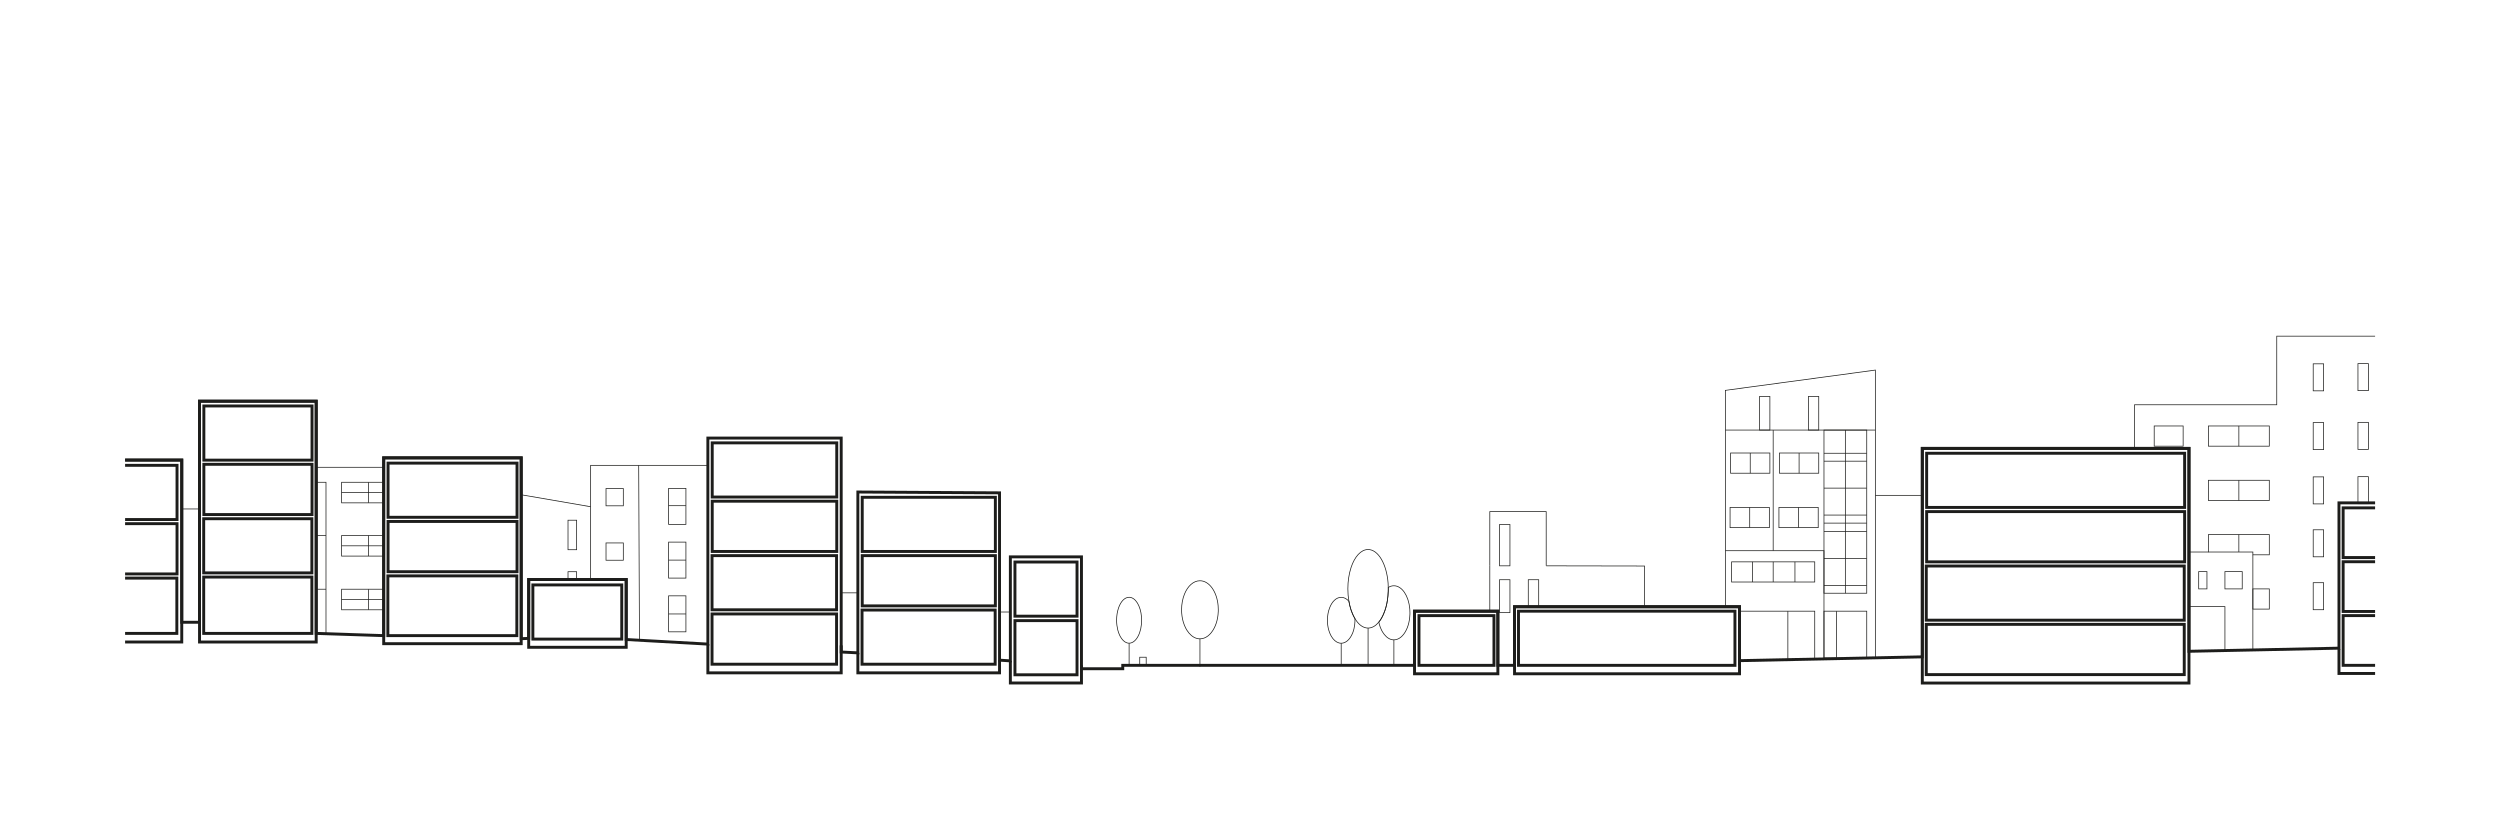 <?xml version="1.0" encoding="UTF-8"?>
<svg xmlns="http://www.w3.org/2000/svg" xmlns:xlink="http://www.w3.org/1999/xlink" id="Ebene_1" width="30cm" height="10cm" viewBox="0 0 850.394 283.465">
  <defs>
    <clipPath id="clippath">
      <rect width="850.394" height="283.465" style="fill:none;"></rect>
    </clipPath>
    <clipPath id="clippath-1">
      <rect x="42.551" y="48.213" width="765.354" height="198.425" style="fill:none;"></rect>
    </clipPath>
    <clipPath id="clippath-2">
      <rect x="42.551" y="48.213" width="765.354" height="198.425" style="fill:none;"></rect>
    </clipPath>
    <clipPath id="clippath-3">
      <rect x="42.551" y="48.213" width="765.354" height="198.425" style="fill:none;"></rect>
    </clipPath>
    <clipPath id="clippath-4">
      <rect x="42.551" y="48.213" width="765.354" height="198.425" style="fill:none;"></rect>
    </clipPath>
    <clipPath id="clippath-5">
      <rect x="42.551" y="48.213" width="765.354" height="198.425" style="fill:none;"></rect>
    </clipPath>
    <clipPath id="clippath-6">
      <rect x="42.551" y="48.213" width="765.354" height="198.425" style="fill:none;"></rect>
    </clipPath>
  </defs>
  <g style="clip-path:url(#clippath);">
    <polyline points="586.895 206.386 586.895 132.78 637.918 125.882 637.918 223.766" style="fill:none; stroke:#1d1d1b; stroke-miterlimit:10; stroke-width:.25px;"></polyline>
    <line x1="637.918" y1="168.496" x2="653.887" y2="168.496" style="fill:none; stroke:#1d1d1b; stroke-miterlimit:10; stroke-width:.25px;"></line>
    <polyline points="525.95 192.471 559.399 192.535 559.399 206.386" style="fill:none; stroke:#1d1d1b; stroke-miterlimit:10; stroke-width:.25px;"></polyline>
    <line x1="506.769" y1="207.898" x2="506.769" y2="192.434" style="fill:none; stroke:#1d1d1b; stroke-miterlimit:10; stroke-width:.25px;"></line>
    <line x1="751.212" y1="187.772" x2="744.592" y2="187.772" style="fill:none; stroke:#1d1d1b; stroke-miterlimit:10; stroke-width:.25px;"></line>
    <line x1="766.332" y1="220.922" x2="766.332" y2="188.722" style="fill:none; stroke:#1d1d1b; stroke-miterlimit:10; stroke-width:.25px;"></line>
    <g style="clip-path:url(#clippath-1);">
      <polyline points="822.047 114.354 774.454 114.354 774.454 137.693 726.076 137.693 726.076 152.528" style="fill:none; stroke:#1d1d1b; stroke-miterlimit:10; stroke-width:.25px;"></polyline>
    </g>
    <line x1="339.997" y1="208.181" x2="343.682" y2="208.181" style="fill:none; stroke:#1d1d1b; stroke-miterlimit:10; stroke-width:.25px;"></line>
    <line x1="286.139" y1="201.661" x2="291.808" y2="201.661" style="fill:none; stroke:#1d1d1b; stroke-miterlimit:10; stroke-width:.25px;"></line>
    <polyline points="200.911 197.126 200.911 158.291 240.785 158.291" style="fill:none; stroke:#1d1d1b; stroke-miterlimit:10; stroke-width:.25px;"></polyline>
    <line x1="177.618" y1="168.354" x2="200.911" y2="172.37" style="fill:none; stroke:#1d1d1b; stroke-miterlimit:10; stroke-width:.25px;"></line>
    <line x1="107.556" y1="158.953" x2="130.517" y2="158.953" style="fill:none; stroke:#1d1d1b; stroke-miterlimit:10; stroke-width:.25px;"></line>
    <line x1="61.824" y1="173.126" x2="67.871" y2="173.126" style="fill:none; stroke:#1d1d1b; stroke-miterlimit:10; stroke-width:.25px;"></line>
    <polyline points="387.69 226.323 387.69 223.559 389.887 223.559 389.887 226.323" style="fill:none; stroke:#1d1d1b; stroke-miterlimit:10; stroke-width:.25px;"></polyline>
    <polyline points="506.769 192.434 506.769 174.024 525.95 174.024 525.95 192.434" style="fill:none; stroke:#1d1d1b; stroke-miterlimit:10; stroke-width:.25px;"></polyline>
    <rect x="510.076" y="178.417" width="3.543" height="14.054" style="fill:none; stroke:#1d1d1b; stroke-miterlimit:10; stroke-width:.25px;"></rect>
    <rect x="510.076" y="197.197" width="3.543" height="11.197" style="fill:none; stroke:#1d1d1b; stroke-miterlimit:10; stroke-width:.25px;"></rect>
    <rect x="519.855" y="197.197" width="3.544" height="9.189" style="fill:none; stroke:#1d1d1b; stroke-miterlimit:10; stroke-width:.25px;"></rect>
    <line x1="637.918" y1="146.291" x2="586.895" y2="146.291" style="fill:none; stroke:#1d1d1b; stroke-miterlimit:10; stroke-width:.25px;"></line>
    <rect x="620.438" y="146.291" width="14.549" height="55.5" style="fill:none; stroke:#1d1d1b; stroke-miterlimit:10; stroke-width:.25px;"></rect>
    <polyline points="591.714 207.898 617.296 207.898 617.296 224.195" style="fill:none; stroke:#1d1d1b; stroke-miterlimit:10; stroke-width:.25px;"></polyline>
    <rect x="589.021" y="191.118" width="28.275" height="6.858" style="fill:none; stroke:#1d1d1b; stroke-miterlimit:10; stroke-width:.25px;"></rect>
    <line x1="603.159" y1="197.976" x2="603.159" y2="191.118" style="fill:none; stroke:#1d1d1b; stroke-miterlimit:10; stroke-width:.25px;"></line>
    <line x1="610.564" y1="197.976" x2="610.564" y2="191.118" style="fill:none; stroke:#1d1d1b; stroke-miterlimit:10; stroke-width:.25px;"></line>
    <line x1="596.107" y1="197.976" x2="596.107" y2="191.118" style="fill:none; stroke:#1d1d1b; stroke-miterlimit:10; stroke-width:.25px;"></line>
    <polyline points="586.895 187.327 620.438 187.327 620.438 224.13" style="fill:none; stroke:#1d1d1b; stroke-miterlimit:10; stroke-width:.25px;"></polyline>
    <line x1="603.159" y1="146.291" x2="603.159" y2="187.327" style="fill:none; stroke:#1d1d1b; stroke-miterlimit:10; stroke-width:.25px;"></line>
    <rect x="605.117" y="172.606" width="13.363" height="6.874" style="fill:none; stroke:#1d1d1b; stroke-miterlimit:10; stroke-width:.25px;"></rect>
    <line x1="611.798" y1="172.606" x2="611.798" y2="179.48" style="fill:none; stroke:#1d1d1b; stroke-miterlimit:10; stroke-width:.25px;"></line>
    <rect x="588.497" y="172.606" width="13.363" height="6.874" style="fill:none; stroke:#1d1d1b; stroke-miterlimit:10; stroke-width:.25px;"></rect>
    <line x1="595.178" y1="172.606" x2="595.178" y2="179.48" style="fill:none; stroke:#1d1d1b; stroke-miterlimit:10; stroke-width:.25px;"></line>
    <rect x="605.295" y="154.094" width="13.363" height="6.874" style="fill:none; stroke:#1d1d1b; stroke-miterlimit:10; stroke-width:.25px;"></rect>
    <line x1="611.976" y1="154.094" x2="611.976" y2="160.968" style="fill:none; stroke:#1d1d1b; stroke-miterlimit:10; stroke-width:.25px;"></line>
    <rect x="751.21" y="144.898" width="20.708" height="6.874" style="fill:none; stroke:#1d1d1b; stroke-miterlimit:10; stroke-width:.25px;"></rect>
    <rect x="732.767" y="144.898" width="9.844" height="6.874" style="fill:none; stroke:#1d1d1b; stroke-miterlimit:10; stroke-width:.25px;"></rect>
    <line x1="761.564" y1="144.898" x2="761.564" y2="151.772" style="fill:none; stroke:#1d1d1b; stroke-miterlimit:10; stroke-width:.25px;"></line>
    <rect x="751.21" y="163.372" width="20.708" height="6.874" style="fill:none; stroke:#1d1d1b; stroke-miterlimit:10; stroke-width:.25px;"></rect>
    <rect x="766.332" y="200.317" width="5.589" height="6.874" style="fill:none; stroke:#1d1d1b; stroke-miterlimit:10; stroke-width:.25px;"></rect>
    <line x1="761.564" y1="163.372" x2="761.564" y2="170.246" style="fill:none; stroke:#1d1d1b; stroke-miterlimit:10; stroke-width:.25px;"></line>
    <polygon points="771.922 181.842 771.922 188.722 766.332 188.722 766.332 187.772 751.212 187.772 751.212 181.842 771.922 181.842" style="fill:none; stroke:#1d1d1b; stroke-miterlimit:10; stroke-width:.25px;"></polygon>
    <line x1="761.562" y1="187.772" x2="761.562" y2="181.842" style="fill:none; stroke:#1d1d1b; stroke-miterlimit:10; stroke-width:.25px;"></line>
    <rect x="588.675" y="154.094" width="13.363" height="6.874" style="fill:none; stroke:#1d1d1b; stroke-miterlimit:10; stroke-width:.25px;"></rect>
    <line x1="595.356" y1="154.094" x2="595.356" y2="160.968" style="fill:none; stroke:#1d1d1b; stroke-miterlimit:10; stroke-width:.25px;"></line>
    <rect x="620.438" y="207.898" width="14.549" height="15.929" style="fill:none; stroke:#1d1d1b; stroke-miterlimit:10; stroke-width:.25px;"></rect>
    <line x1="608.155" y1="207.898" x2="608.155" y2="224.386" style="fill:none; stroke:#1d1d1b; stroke-miterlimit:10; stroke-width:.25px;"></line>
    <line x1="624.737" y1="207.898" x2="624.737" y2="223.766" style="fill:none; stroke:#1d1d1b; stroke-miterlimit:10; stroke-width:.25px;"></line>
    <line x1="627.712" y1="146.291" x2="627.712" y2="201.791" style="fill:none; stroke:#1d1d1b; stroke-miterlimit:10; stroke-width:.25px;"></line>
    <line x1="634.987" y1="177.943" x2="620.438" y2="177.943" style="fill:none; stroke:#1d1d1b; stroke-miterlimit:10; stroke-width:.25px;"></line>
    <line x1="634.987" y1="175.205" x2="620.438" y2="175.205" style="fill:none; stroke:#1d1d1b; stroke-miterlimit:10; stroke-width:.25px;"></line>
    <line x1="634.987" y1="156.874" x2="620.438" y2="156.874" style="fill:none; stroke:#1d1d1b; stroke-miterlimit:10; stroke-width:.25px;"></line>
    <line x1="634.987" y1="154.181" x2="620.438" y2="154.181" style="fill:none; stroke:#1d1d1b; stroke-miterlimit:10; stroke-width:.25px;"></line>
    <line x1="634.987" y1="166.039" x2="620.438" y2="166.039" style="fill:none; stroke:#1d1d1b; stroke-miterlimit:10; stroke-width:.25px;"></line>
    <line x1="634.987" y1="199.169" x2="620.438" y2="199.169" style="fill:none; stroke:#1d1d1b; stroke-miterlimit:10; stroke-width:.25px;"></line>
    <line x1="634.987" y1="180.839" x2="620.438" y2="180.839" style="fill:none; stroke:#1d1d1b; stroke-miterlimit:10; stroke-width:.25px;"></line>
    <line x1="634.987" y1="190.004" x2="620.438" y2="190.004" style="fill:none; stroke:#1d1d1b; stroke-miterlimit:10; stroke-width:.25px;"></line>
    <rect x="598.517" y="134.858" width="3.521" height="11.433" style="fill:none; stroke:#1d1d1b; stroke-miterlimit:10; stroke-width:.25px;"></rect>
    <rect x="615.137" y="134.858" width="3.521" height="11.433" style="fill:none; stroke:#1d1d1b; stroke-miterlimit:10; stroke-width:.25px;"></rect>
    <rect x="786.855" y="143.74" width="3.544" height="9.189" style="fill:none; stroke:#1d1d1b; stroke-miterlimit:10; stroke-width:.25px;"></rect>
    <rect x="786.855" y="123.756" width="3.544" height="9.189" style="fill:none; stroke:#1d1d1b; stroke-miterlimit:10; stroke-width:.25px;"></rect>
    <rect x="786.855" y="162.215" width="3.544" height="9.189" style="fill:none; stroke:#1d1d1b; stroke-miterlimit:10; stroke-width:.25px;"></rect>
    <rect x="802.076" y="143.667" width="3.543" height="9.189" style="fill:none; stroke:#1d1d1b; stroke-miterlimit:10; stroke-width:.25px;"></rect>
    <rect x="802.076" y="123.683" width="3.543" height="9.189" style="fill:none; stroke:#1d1d1b; stroke-miterlimit:10; stroke-width:.25px;"></rect>
    <rect x="802.076" y="162.142" width="3.543" height="9.189" style="fill:none; stroke:#1d1d1b; stroke-miterlimit:10; stroke-width:.25px;"></rect>
    <rect x="786.855" y="180.212" width="3.544" height="9.189" style="fill:none; stroke:#1d1d1b; stroke-miterlimit:10; stroke-width:.25px;"></rect>
    <rect x="786.855" y="198.21" width="3.544" height="9.189" style="fill:none; stroke:#1d1d1b; stroke-miterlimit:10; stroke-width:.25px;"></rect>
    <rect x="744.596" y="206.339" width="12.231" height="14.949" style="fill:none; stroke:#1d1d1b; stroke-miterlimit:10; stroke-width:.25px;"></rect>
    <rect x="756.827" y="194.433" width="5.884" height="5.884" style="fill:none; stroke:#1d1d1b; stroke-miterlimit:10; stroke-width:.25px;"></rect>
    <rect x="747.902" y="194.433" width="2.809" height="5.884" style="fill:none; stroke:#1d1d1b; stroke-miterlimit:10; stroke-width:.25px;"></rect>
    <rect x="206.142" y="166.172" width="5.884" height="5.884" style="fill:none; stroke:#1d1d1b; stroke-miterlimit:10; stroke-width:.25px;"></rect>
    <rect x="227.436" y="166.129" width="5.884" height="12.241" style="fill:none; stroke:#1d1d1b; stroke-miterlimit:10; stroke-width:.25px;"></rect>
    <rect x="227.436" y="184.404" width="5.884" height="12.241" style="fill:none; stroke:#1d1d1b; stroke-miterlimit:10; stroke-width:.25px;"></rect>
    <rect x="227.436" y="202.679" width="5.884" height="12.242" style="fill:none; stroke:#1d1d1b; stroke-miterlimit:10; stroke-width:.25px;"></rect>
    <rect x="206.142" y="184.684" width="5.884" height="5.884" style="fill:none; stroke:#1d1d1b; stroke-miterlimit:10; stroke-width:.25px;"></rect>
    <rect x="193.213" y="176.953" width="2.935" height="10.039" style="fill:none; stroke:#1d1d1b; stroke-miterlimit:10; stroke-width:.25px;"></rect>
    <rect x="193.213" y="194.472" width="2.935" height="2.654" style="fill:none; stroke:#1d1d1b; stroke-miterlimit:10; stroke-width:.25px;"></rect>
    <rect x="116.202" y="164.05" width="14.315" height="6.997" style="fill:none; stroke:#1d1d1b; stroke-miterlimit:10; stroke-width:.25px;"></rect>
    <line x1="130.517" y1="167.549" x2="116.202" y2="167.549" style="fill:none; stroke:#1d1d1b; stroke-miterlimit:10; stroke-width:.25px;"></line>
    <line x1="125.359" y1="164.05" x2="125.359" y2="171.047" style="fill:none; stroke:#1d1d1b; stroke-miterlimit:10; stroke-width:.25px;"></line>
    <rect x="116.202" y="182.163" width="14.315" height="6.997" style="fill:none; stroke:#1d1d1b; stroke-miterlimit:10; stroke-width:.25px;"></rect>
    <line x1="130.517" y1="185.661" x2="116.202" y2="185.661" style="fill:none; stroke:#1d1d1b; stroke-miterlimit:10; stroke-width:.25px;"></line>
    <line x1="125.359" y1="182.163" x2="125.359" y2="189.16" style="fill:none; stroke:#1d1d1b; stroke-miterlimit:10; stroke-width:.25px;"></line>
    <rect x="116.202" y="200.428" width="14.315" height="6.997" style="fill:none; stroke:#1d1d1b; stroke-miterlimit:10; stroke-width:.25px;"></rect>
    <line x1="130.517" y1="203.927" x2="116.202" y2="203.927" style="fill:none; stroke:#1d1d1b; stroke-miterlimit:10; stroke-width:.25px;"></line>
    <line x1="125.359" y1="200.428" x2="125.359" y2="207.425" style="fill:none; stroke:#1d1d1b; stroke-miterlimit:10; stroke-width:.25px;"></line>
    <polyline points="107.556 164.05 110.887 164.05 110.887 215.566" style="fill:none; stroke:#1d1d1b; stroke-miterlimit:10; stroke-width:.25px;"></polyline>
    <line x1="110.887" y1="182.163" x2="107.556" y2="182.163" style="fill:none; stroke:#1d1d1b; stroke-miterlimit:10; stroke-width:.25px;"></line>
    <line x1="110.887" y1="200.428" x2="107.556" y2="200.428" style="fill:none; stroke:#1d1d1b; stroke-miterlimit:10; stroke-width:.25px;"></line>
    <line x1="227.436" y1="172.013" x2="233.32" y2="172.013" style="fill:none; stroke:#1d1d1b; stroke-miterlimit:10; stroke-width:.25px;"></line>
    <line x1="227.436" y1="190.525" x2="233.32" y2="190.525" style="fill:none; stroke:#1d1d1b; stroke-miterlimit:10; stroke-width:.25px;"></line>
    <line x1="227.436" y1="208.843" x2="233.32" y2="208.843" style="fill:none; stroke:#1d1d1b; stroke-miterlimit:10; stroke-width:.25px;"></line>
    <line x1="217.257" y1="158.291" x2="217.518" y2="217.789" style="fill:none; stroke:#1d1d1b; stroke-miterlimit:10; stroke-width:.25px;"></line>
    <line x1="408.17" y1="226.815" x2="408.17" y2="217.299" style="fill:none; stroke:#1d1d1b; stroke-miterlimit:10; stroke-width:.25px;"></line>
    <path d="m414.414,207.43c0,.192,0,.394-.01.596-.02.404-.04.788-.09,1.173-.15,1.327-.46,2.557-.92,3.643v.01c-.13.308-.26.596-.42.875-1.13,2.182-2.87,3.576-4.8,3.576-1.41,0-2.69-.73-3.73-1.961-.24-.288-.47-.596-.68-.923-.14-.221-.28-.452-.4-.692-.34-.644-.63-1.365-.86-2.134-.37-1.269-.58-2.683-.58-4.163,0-1.961.36-3.788.98-5.326v-.01c1.11-2.739,3.06-4.547,5.27-4.547,3.15,0,5.75,3.682,6.18,8.47.04.461.06.932.06,1.413Z" style="fill:none; stroke:#1d1d1b; stroke-miterlimit:10; stroke-width:.25px;"></path>
    <line x1="474.14" y1="226.512" x2="474.14" y2="217.649" style="fill:none; stroke:#1d1d1b; stroke-miterlimit:10; stroke-width:.25px;"></line>
    <path d="m479.602,208.462c0,.17,0,.36-.01.55-.01.38-.03.73-.08,1.09-.13,1.24-.4,2.38-.8,3.4v.01c-.12.28-.23.55-.37.81-.99,2.03-2.51,3.33-4.2,3.33-1.23,0-2.35-.68-3.26-1.83-.21-.26-.42-.55-.6-.86-.12-.2-.24-.42-.35-.64-.3-.6-.55-1.27-.75-1.99-.07-.23-.12-.47-.17-.72.62-.75,1.18-1.7,1.64-2.8.17-.38.32-.77.46-1.19v-.01c.51-1.47.85-3.13,1.01-4.93.06-.52.08-1.04.1-1.59.01-.27.01-.54.01-.8,0-.15,0-.3-.01-.45.6-.38,1.24-.59,1.92-.59,2.76,0,5.03,3.43,5.41,7.89.03.43.05.87.05,1.32Z" style="fill:none; stroke:#1d1d1b; stroke-miterlimit:10; stroke-width:.25px;"></path>
    <line x1="384.076" y1="226.311" x2="384.076" y2="218.788" style="fill:none; stroke:#1d1d1b; stroke-miterlimit:10; stroke-width:.25px;"></line>
    <path d="m388.33,210.986c0,.152,0,.312-.007.471-.013.32-.027.624-.061.928-.102,1.048-.313,2.021-.627,2.88v.008c-.088.243-.177.471-.286.691-.77,1.725-1.956,2.827-3.271,2.827-.961,0-1.833-.577-2.542-1.55-.163-.228-.32-.471-.463-.73-.095-.174-.191-.357-.272-.547-.232-.509-.43-1.079-.586-1.687-.253-1.003-.396-2.12-.396-3.291,0-1.55.246-2.994.668-4.21v-.008c.756-2.166,2.085-3.595,3.591-3.595,2.147,0,3.918,2.911,4.211,6.696.028.365.041.737.041,1.117Z" style="fill:none; stroke:#1d1d1b; stroke-miterlimit:10; stroke-width:.25px;"></path>
    <line x1="465.362" y1="226.512" x2="465.362" y2="213.64" style="fill:none; stroke:#1d1d1b; stroke-miterlimit:10; stroke-width:.25px;"></line>
    <path d="m472.232,200.292c0,.26,0,.53-.01.8-.02.55-.04,1.07-.1,1.59-.16,1.8-.5,3.46-1.01,4.93v.01c-.14.42-.29.81-.46,1.19-.46,1.1-1.02,2.05-1.64,2.8-1.06,1.29-2.31,2.03-3.65,2.03-1.55,0-2.96-.98-4.1-2.65-.13-.19-.26-.39-.38-.6-.13-.21-.25-.43-.37-.65-.16-.3-.31-.61-.44-.93-.38-.88-.7-1.85-.95-2.89-.11-.45-.2-.92-.28-1.4-.24-1.34-.36-2.76-.36-4.23,0-2.65.4-5.13,1.08-7.21v-.01c1.22-3.71,3.37-6.15,5.8-6.15,3.47,0,6.33,4.98,6.81,11.46.03.48.05.96.05,1.46.01.15.01.3.01.45Z" style="fill:none; stroke:#1d1d1b; stroke-miterlimit:10; stroke-width:.25px;"></path>
    <line x1="456.218" y1="226.323" x2="456.218" y2="218.8" style="fill:none; stroke:#1d1d1b; stroke-miterlimit:10; stroke-width:.25px;"></line>
    <path d="m460.892,211.002v.47c-.02.32-.03.62-.07.92-.11,1.05-.35,2.03-.69,2.89-.1.25-.2.47-.32.69-.84,1.73-2.15,2.83-3.59,2.83-1.06,0-2.02-.58-2.8-1.55-.18-.23-.35-.47-.51-.73-.1-.17-.21-.36-.3-.55-.25-.5-.47-1.07-.64-1.68-.28-1.01-.44-2.12-.44-3.29,0-1.55.27-3,.74-4.21v-.01c.83-2.17,2.29-3.6,3.95-3.6.97,0,1.87.49,2.62,1.34.08.48.17.95.28,1.4.25,1.04.57,2.01.95,2.89.13.32.28.63.44.93.12.22.24.44.37.65.01.2.01.41.01.61Z" style="fill:none; stroke:#1d1d1b; stroke-miterlimit:10; stroke-width:.25px;"></path>
    <g style="clip-path:url(#clippath-2);">
      <polyline points="367.869 227.48 367.869 189.425 343.682 189.425 343.682 224.796 339.997 224.563 339.997 167.646 291.808 167.362 291.808 222.071 286.139 221.787 286.139 149.008 240.785 149.008 240.785 219.094 213.005 217.535 213.005 197.126 179.84 197.126 179.84 217.157 177.289 217.252 177.289 155.74 130.517 155.74 130.517 216.213 107.556 215.457 107.556 136.465 67.871 136.465 67.871 211.677 61.824 211.677 61.824 156.496 28.347 156.496" style="fill:none; stroke:#1d1d1b; stroke-miterlimit:10;"></polyline>
    </g>
    <line x1="591.714" y1="224.728" x2="591.714" y2="226.323" style="fill:none; stroke:#1d1d1b; stroke-miterlimit:10;"></line>
    <rect x="515.182" y="206.386" width="76.532" height="22.806" style="fill:none; stroke:#1d1d1b; stroke-miterlimit:10;"></rect>
    <rect x="516.525" y="207.898" width="73.63" height="18.425" style="fill:none; stroke:#1d1d1b; stroke-miterlimit:10;"></rect>
    <rect x="345.241" y="191.173" width="21.118" height="18.425" style="fill:none; stroke:#1d1d1b; stroke-miterlimit:10;"></rect>
    <rect x="181.257" y="198.968" width="30.236" height="18.426" style="fill:none; stroke:#1d1d1b; stroke-miterlimit:10;"></rect>
    <rect x="345.241" y="211.11" width="21.118" height="18.425" style="fill:none; stroke:#1d1d1b; stroke-miterlimit:10;"></rect>
    <rect x="653.891" y="152.528" width="90.705" height="79.813" style="fill:none; stroke:#1d1d1b; stroke-miterlimit:10;"></rect>
    <rect x="655.233" y="212.378" width="87.756" height="17.094" style="fill:none; stroke:#1d1d1b; stroke-miterlimit:10;"></rect>
    <rect x="655.233" y="192.535" width="87.756" height="18.426" style="fill:none; stroke:#1d1d1b; stroke-miterlimit:10;"></rect>
    <rect x="655.365" y="174.024" width="87.756" height="17.094" style="fill:none; stroke:#1d1d1b; stroke-miterlimit:10;"></rect>
    <rect x="655.365" y="154.181" width="87.756" height="18.425" style="fill:none; stroke:#1d1d1b; stroke-miterlimit:10;"></rect>
    <rect x="242.202" y="208.843" width="42.361" height="17.094" style="fill:none; stroke:#1d1d1b; stroke-miterlimit:10;"></rect>
    <rect x="242.202" y="189" width="42.361" height="18.425" style="fill:none; stroke:#1d1d1b; stroke-miterlimit:10;"></rect>
    <rect x="242.266" y="170.488" width="42.361" height="17.095" style="fill:none; stroke:#1d1d1b; stroke-miterlimit:10;"></rect>
    <rect x="242.266" y="150.646" width="42.361" height="18.425" style="fill:none; stroke:#1d1d1b; stroke-miterlimit:10;"></rect>
    <rect x="69.288" y="196.291" width="36.796" height="19.166" style="fill:none; stroke:#1d1d1b; stroke-miterlimit:10;"></rect>
    <rect x="69.288" y="176.449" width="36.796" height="18.425" style="fill:none; stroke:#1d1d1b; stroke-miterlimit:10;"></rect>
    <rect x="69.344" y="157.937" width="36.795" height="17.095" style="fill:none; stroke:#1d1d1b; stroke-miterlimit:10;"></rect>
    <rect x="69.344" y="138.094" width="36.795" height="18.426" style="fill:none; stroke:#1d1d1b; stroke-miterlimit:10;"></rect>
    <rect x="293.226" y="207.512" width="45.286" height="18.425" style="fill:none; stroke:#1d1d1b; stroke-miterlimit:10;"></rect>
    <rect x="293.294" y="189" width="45.286" height="17.095" style="fill:none; stroke:#1d1d1b; stroke-miterlimit:10;"></rect>
    <rect x="293.294" y="169.157" width="45.286" height="18.426" style="fill:none; stroke:#1d1d1b; stroke-miterlimit:10;"></rect>
    <rect x="131.934" y="195.89" width="43.871" height="20.323" style="fill:none; stroke:#1d1d1b; stroke-miterlimit:10;"></rect>
    <rect x="132" y="177.378" width="43.871" height="17.094" style="fill:none; stroke:#1d1d1b; stroke-miterlimit:10;"></rect>
    <rect x="132" y="157.535" width="43.871" height="18.426" style="fill:none; stroke:#1d1d1b; stroke-miterlimit:10;"></rect>
    <g style="clip-path:url(#clippath-3);">
      <polyline points="28.346 215.457 60.153 215.457 60.153 196.646 28.346 196.646" style="fill:none; stroke:#1d1d1b; stroke-miterlimit:10;"></polyline>
      <polyline points="28.346 195.228 60.217 195.228 60.217 178.134 28.346 178.134" style="fill:none; stroke:#1d1d1b; stroke-miterlimit:10;"></polyline>
      <polyline points="28.346 176.717 60.217 176.717 60.217 158.291 28.346 158.291" style="fill:none; stroke:#1d1d1b; stroke-miterlimit:10;"></polyline>
    </g>
    <rect x="482.674" y="209.409" width="25.512" height="16.914" style="fill:none; stroke:#1d1d1b; stroke-miterlimit:10;"></rect>
    <g style="clip-path:url(#clippath-4);">
      <polyline points="822.047 172.748 797.036 172.748 797.036 189.661 822.047 189.661" style="fill:none; stroke:#1d1d1b; stroke-miterlimit:10;"></polyline>
      <polyline points="822.047 191.079 797.036 191.079 797.036 207.992 822.047 207.992" style="fill:none; stroke:#1d1d1b; stroke-miterlimit:10;"></polyline>
      <polyline points="822.047 209.409 797.036 209.409 797.036 226.323 822.047 226.323" style="fill:none; stroke:#1d1d1b; stroke-miterlimit:10;"></polyline>
    </g>
    <rect x="481.163" y="207.898" width="28.346" height="21.294" style="fill:none; stroke:#1d1d1b; stroke-miterlimit:10;"></rect>
    <g style="clip-path:url(#clippath-5);">
      <polyline points="795.619 220.78 795.619 229.087 822.047 229.087" style="fill:none; stroke:#1d1d1b; stroke-miterlimit:10;"></polyline>
    </g>
    <polyline points="367.869 226.323 367.869 232.323 343.682 232.323 343.682 224.796" style="fill:none; stroke:#1d1d1b; stroke-miterlimit:10;"></polyline>
    <polyline points="291.808 222.071 291.808 228.874 339.997 228.874 339.997 224.563" style="fill:none; stroke:#1d1d1b; stroke-miterlimit:10;"></polyline>
    <polyline points="240.785 219.094 240.785 228.874 286.139 228.874 286.139 219.52" style="fill:none; stroke:#1d1d1b; stroke-miterlimit:10;"></polyline>
    <rect x="179.84" y="197.126" width="33.165" height="23.055" style="fill:none; stroke:#1d1d1b; stroke-miterlimit:10;"></rect>
    <rect x="130.517" y="155.74" width="46.772" height="63.213" style="fill:none; stroke:#1d1d1b; stroke-miterlimit:10;"></rect>
    <rect x="67.871" y="136.465" width="39.685" height="81.921" style="fill:none; stroke:#1d1d1b; stroke-miterlimit:10;"></rect>
    <g style="clip-path:url(#clippath-6);">
      <polyline points="28.346 156.496 61.824 156.496 61.824 218.386 28.346 218.386" style="fill:none; stroke:#1d1d1b; stroke-miterlimit:10;"></polyline>
      <polyline points="367.868 227.48 381.913 227.48 381.913 226.323 481.162 226.323 481.162 207.898 509.508 207.898 509.508 226.323 515.177 226.323 515.177 206.386 591.713 206.386 591.713 224.728 653.886 223.433 653.886 152.528 744.595 152.528 744.595 221.543 795.618 220.48 795.618 171.047 822.046 171.047" style="fill:none; stroke:#1d1d1b; stroke-miterlimit:10;"></polyline>
    </g>
  </g>
</svg>
